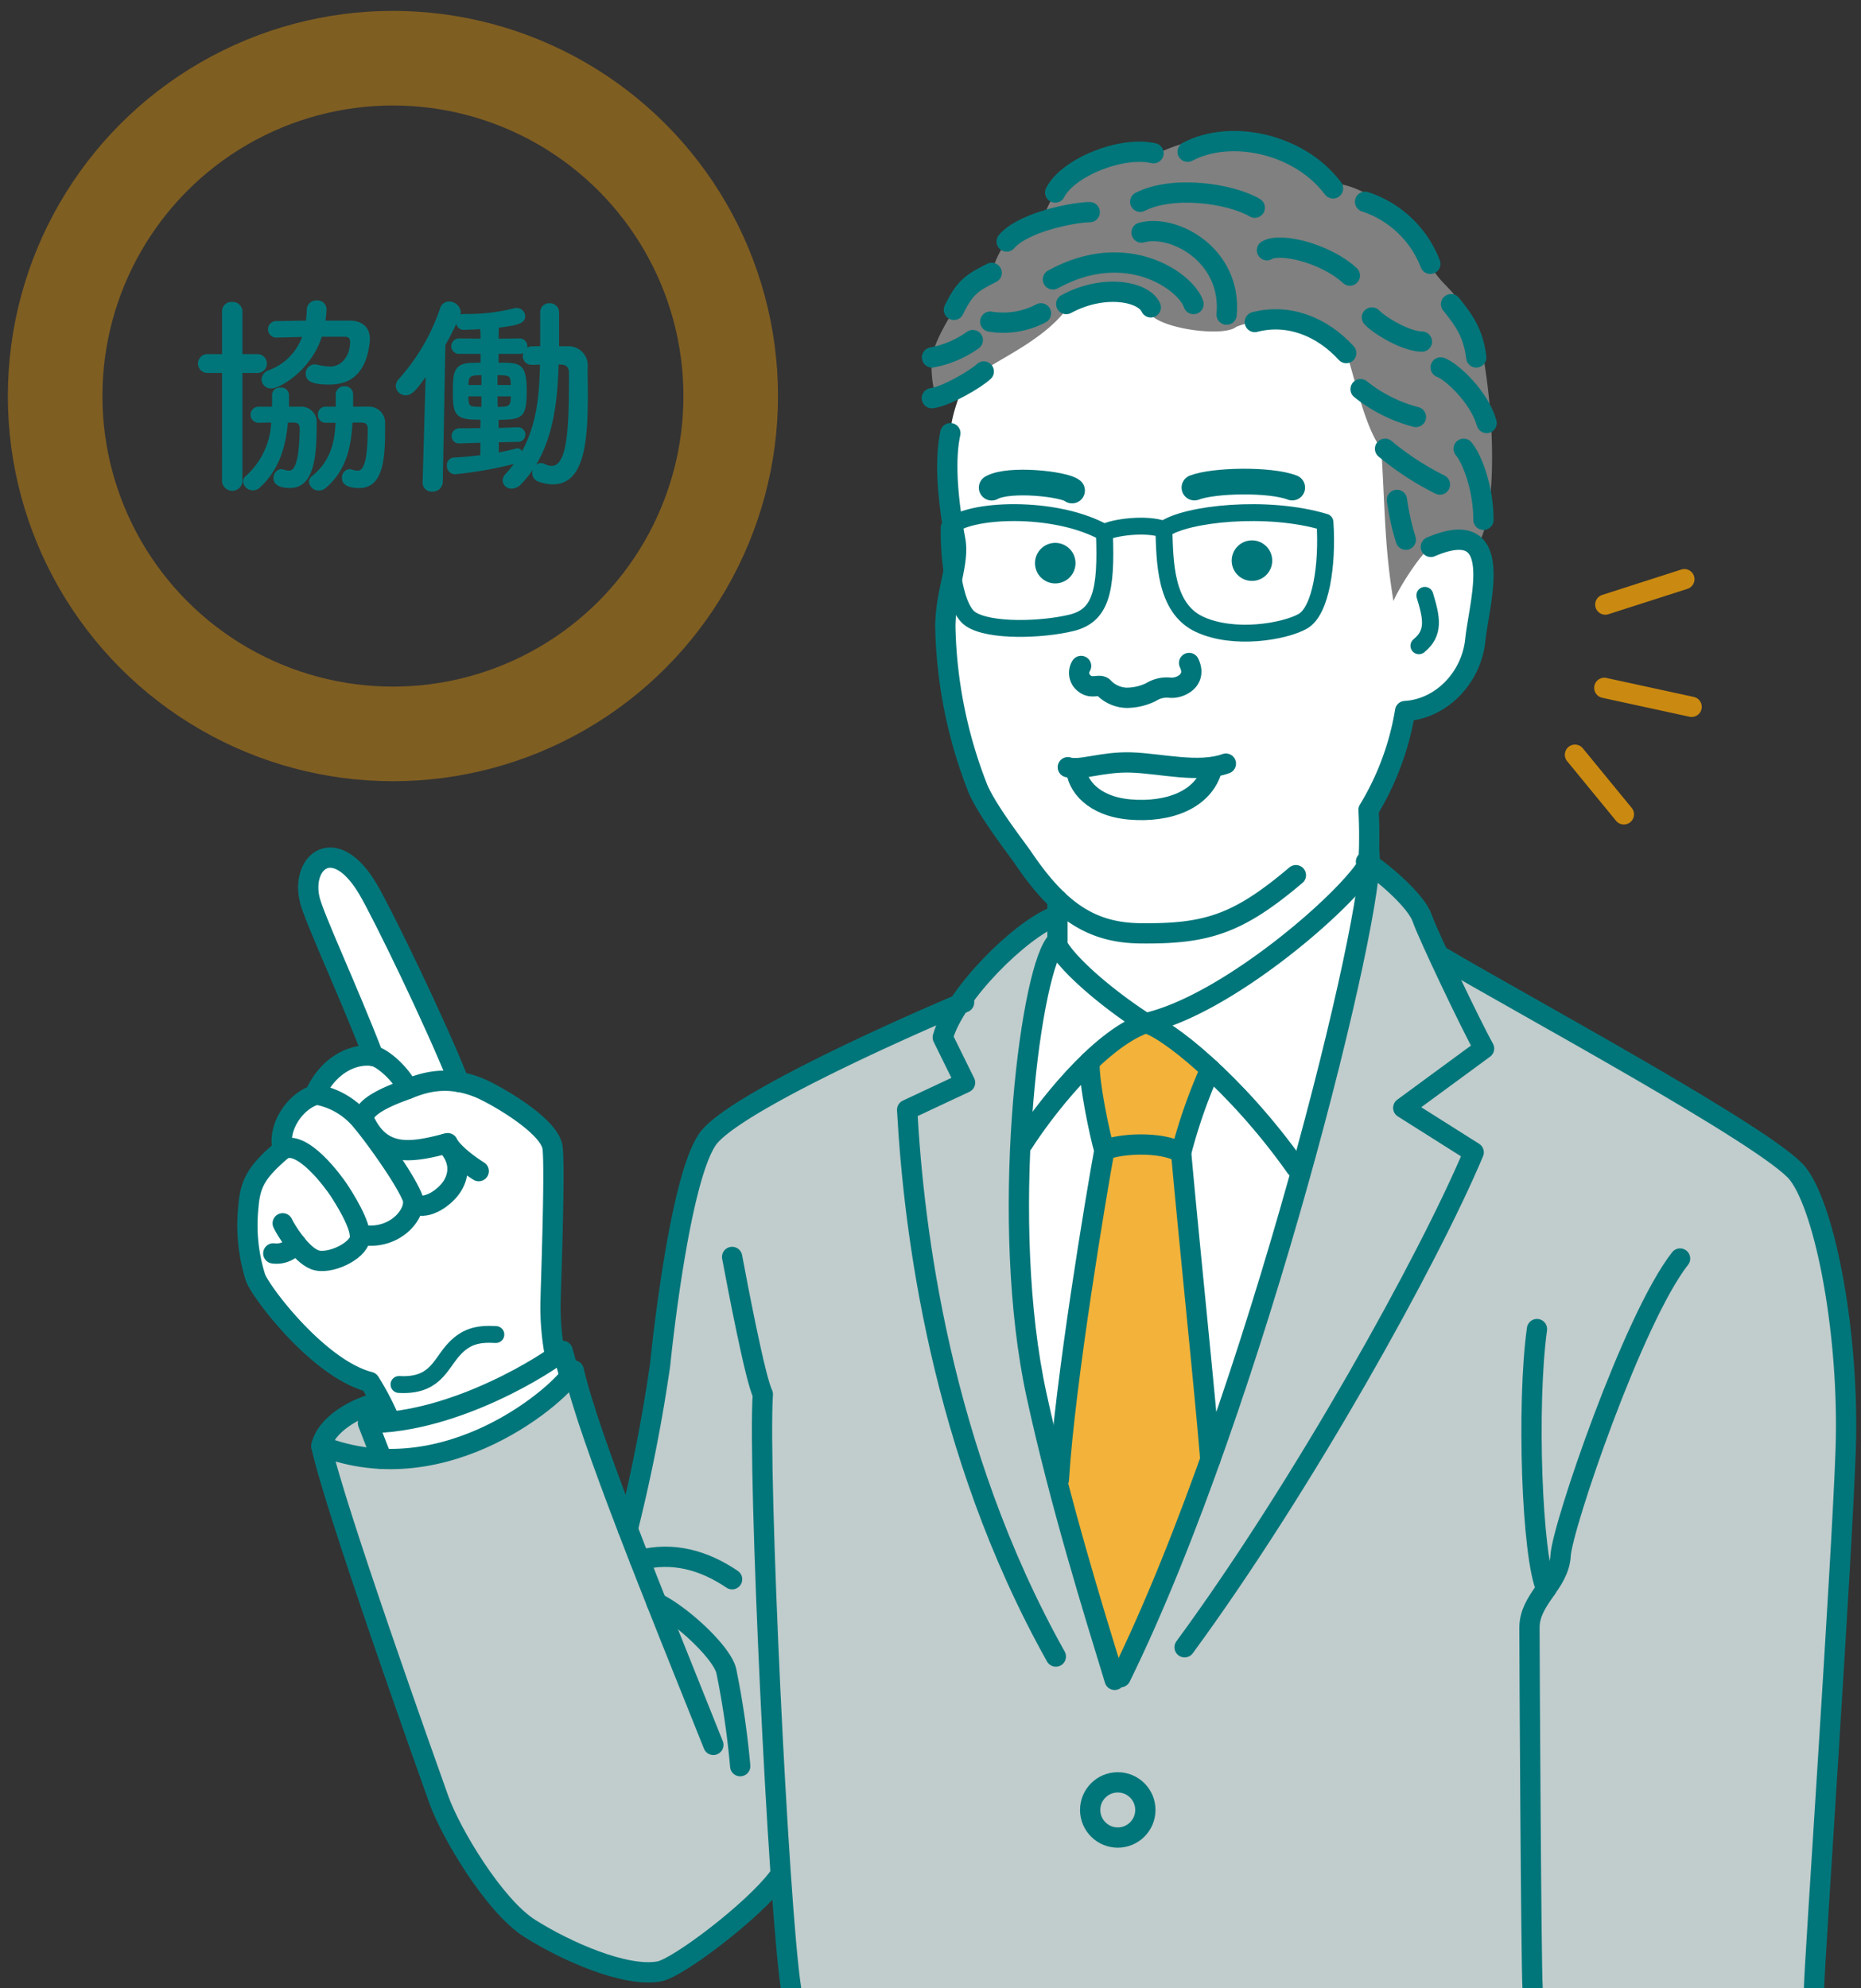 <svg xmlns="http://www.w3.org/2000/svg" xmlns:xlink="http://www.w3.org/1999/xlink" width="260" height="277.68" viewBox="0 0 260 277.68">
  <rect x="0" y="0" width="260" height="277.68" fill="#333333" stroke="none"/>
  <defs>
    <clipPath id="clip-path">
      <rect id="長方形_968" data-name="長方形 968" width="260" height="277.68" transform="translate(2789 672)" fill="#fff" stroke="#707070" stroke-width="1"/>
    </clipPath>
  </defs>
  <g id="マスクグループ_5" data-name="マスクグループ 5" transform="translate(-2789 -672)" clip-path="url(#clip-path)">
    <g id="アートワーク_16" data-name="アートワーク 16" transform="translate(2921.812 814.904)">
      <g id="グループ_16167" data-name="グループ 16167" transform="translate(-125.108 -134.776)">
        <g id="グループ_16165" data-name="グループ 16165" transform="translate(26.899 11.086)">
          <path id="パス_37610" data-name="パス 37610" d="M54.541,201.428,81.1,197.814h0a5.027,5.027,0,0,0,.564-.839c1.094,4.742,3.945,12.762,7.554,22.171a227.622,227.622,0,0,0,4.52-22.966c.276-2.763,2.763-25.967,6.63-31.492,3.3-4.707,25.644-14.83,35.837-19.114l-.009.018c3.553-5.137,9.549-10.461,13.055-11.774l43.46-7.666c2.616,1.657,7.059,5.58,7.842,7.866.265.775,1.132,2.741,2.233,5.128h0c10.538,6.274,46.041,25.4,49.908,30.373s7.228,22.593,6.676,38.578-4.42,72.433-4.42,75.148H112.016c-.432-2.849-.927-8.548-1.42-15.7l-.394.316c-3.454,4.611-13.937,12.554-16.554,13.052-4.766.908-13.2-2.871-18.143-6.008S64.5,261.647,62.82,256.942s-14.727-41.256-16.412-49.4C47.029,204.606,51.073,202.162,54.541,201.428Z" transform="translate(-36.112 -24.778)" fill="#c1cccc"/>
          <path id="パス_37611" data-name="パス 37611" d="M155.07,137.523l43.558-13.006c1.137,7.205-15.992,77.068-34.738,115.217l-.468.615c-2.971-9.683-7.6-24.54-10.9-39.684C147.271,176.632,151.423,142.5,155.07,137.523Z" transform="translate(-41.932 -24.686)" fill="#fff"/>
          <path id="パス_37612" data-name="パス 37612" d="M163.733,241.77c-2.211-7.207-5.338-17.282-8.158-28.207.838-13.673,5.274-40.09,6.357-45.993-.575-1.864-2.221-9.526-2.067-12.387a23.6,23.6,0,0,1,7.792-5.374c1.407.219,4.883,2.552,9.071,6.431a74.147,74.147,0,0,0-4.07,11.64c.932,10.669,3.419,34.493,4.073,42.909a300.052,300.052,0,0,1-12.53,30.365Z" transform="translate(-42.243 -26.106)" fill="#f09f08" opacity="0.8"/>
          <path id="パス_37613" data-name="パス 37613" d="M140.154,75.8c-.621-3.315-1.719-10.117-.683-14.881.272-5.284,5.348-13.674,6.8-16.16s8.137-12.616,29.825-9.738,28.1,12.742,29.645,18.646,1.7,16.367.859,23.135c10.635-4.558,6.768,7.6,6.216,12.983s-4.834,9.669-9.807,9.945a38.6,38.6,0,0,1-5.11,13.808,72.128,72.128,0,0,1,0,7.462c-2.625,4.834-19.59,19.752-31.184,22.329-5.725-3.683-10.985-8.378-12.277-10.865V126.1a35.879,35.879,0,0,1-4.873-5.966c-.725-1.075-4.818-6.29-6.217-9.5a65.157,65.157,0,0,1-4.576-22.706C138.811,82.938,140.776,79.118,140.154,75.8Z" transform="translate(-41.299 -19.631)" fill="#fff"/>
          <path id="パス_37614" data-name="パス 37614" d="M139.853,42.813c1.557-3.251,2.654-3.84,5.278-5.168a12.544,12.544,0,0,1,2.092-4.382,11.459,11.459,0,0,1,4.9-2.769A25.27,25.27,0,0,1,154,26.424c1.8-3.522,9.253-6.527,13.742-5.49l.685-.03c9.268-4.377,18.367-1.663,24.859,4.257,5.455.69,11.254,6.428,13.118,11.225.924,2.112,2.243,2.86,3.547,4.56a17.023,17.023,0,0,1,3.882,8.51c1.879,11.009,1.586,23.117-1.006,26.472h-.007c-1.016-1.2-2.927-1.47-6.34-.007-1.566,1.131-4.548,5.891-5.218,7.568-1.257-7.594-1.177-12.885-1.7-21.276-2.486-3.212-4.041-11.4-4.907-13.364-3.161-4.141-10.886-5.525-15.364-3.66-1.686,1.415-10.1.356-11.94-1.706-3.353-3.749-7.968-2.9-12.224-.183-3.118,3.737-8.57,6.231-10.847,7.819-1.319.92-4.989,3.679-6.936,3.913a15.093,15.093,0,0,1-.56-5.575C137.211,47.035,139.068,44.147,139.853,42.813Z" transform="translate(-41.185 -18.746)" fill="gray"/>
          <path id="パス_37615" data-name="パス 37615" d="M35.6,174.052c.26-3.391,1.285-5,4.793-7.977-.77-3.063,1.712-6.689,4.45-7.575,1.875-4.271,5.485-5.913,8.215-5.479-3.506-9.132-8.308-19.341-8.9-21.878-1.241-5.315,3.525-9.236,8.141-1.447,2.057,3.472,9.513,18.841,12.718,26.948l0,0a13.55,13.55,0,0,1,2.893.847c2,.828,9.8,5.2,10.189,8.344s-.285,20.323-.285,21.893a35.957,35.957,0,0,0,.66,7.259c-3.33,2.353-13.127,8.055-23.045,9.117a36.947,36.947,0,0,0-2.881-5.557c-7.082-1.793-15.184-12.475-15.954-14.57A24.266,24.266,0,0,1,35.6,174.052Z" transform="translate(-35.5 -24.73)" fill="#fff"/>
          <path id="パス_37616" data-name="パス 37616" d="M80.5,198.3l.99,3.568C78.77,205.3,67.995,213.95,55.239,213.379l-1.938-5C65.637,208.386,78.838,199.818,80.5,198.3Z" transform="translate(-36.5 -28.829)" fill="#fff"/>
          <path id="パス_37617" data-name="パス 37617" d="M177.071,111.85l.087.172c-1.174,4.406-6.1,6.244-11.545,5.772-5.047-.437-7.409-3.346-7.472-5.775v-.013c1.774-.052,4.37-.883,7.672-.78C169.254,111.333,173.535,112.333,177.071,111.85Z" transform="translate(-42.387 -23.939)" fill="#fff"/>
          <g id="グループ_16164" data-name="グループ 16164" transform="translate(0 0.495)">
            <path id="パス_37618" data-name="パス 37618" d="M139.47,62.493c-1.035,4.765.062,11.567.683,14.882s-1.342,7.134-1.384,12.125a65.166,65.166,0,0,0,4.576,22.707c1.4,3.211,5.492,8.426,6.217,9.5,5.08,7.527,9.572,10.565,16.427,10.646,9.324.109,13.675-1.283,21.756-8.12" transform="translate(-41.3 -21.697)" fill="none" stroke="#00767a" stroke-linecap="round" stroke-linejoin="round" stroke-width="2.832"/>
            <path id="パス_37619" data-name="パス 37619" d="M139.333,76.337c2.639-2.658,14.826-3.145,21.687.708.333,8.217-.5,11.6-4.6,12.6s-11.453,1.252-14.1-.529S139.256,78.688,139.333,76.337Z" transform="translate(-41.331 -22.357)" fill="none" stroke="#00767a" stroke-linecap="round" stroke-linejoin="round" stroke-width="2.36"/>
            <path id="パス_37620" data-name="パス 37620" d="M171.118,76.6c3-2.208,14.453-3.458,22.508-1.016.4,6-.578,12.428-3.106,13.849s-9.581,2.681-14.448.407S171.265,80.914,171.118,76.6Z" transform="translate(-43.117 -22.357)" fill="none" stroke="#00767a" stroke-linecap="round" stroke-linejoin="round" stroke-width="2.36"/>
            <path id="パス_37621" data-name="パス 37621" d="M162.31,77.157c1.133-.722,5.861-1.375,8.313-.445" transform="translate(-42.622 -22.47)" fill="none" stroke="#00767a" stroke-linecap="round" stroke-linejoin="round" stroke-width="2.36"/>
            <ellipse id="楕円形_1316" data-name="楕円形 1316" cx="2.832" cy="2.832" rx="2.832" ry="2.832" transform="translate(137.476 55.769)" fill="#00767a"/>
            <ellipse id="楕円形_1317" data-name="楕円形 1317" cx="2.832" cy="2.832" rx="2.832" ry="2.832" transform="translate(109.993 56.119)" fill="#00767a"/>
            <path id="パス_37622" data-name="パス 37622" d="M179.7,44.259c.748-8.287-7.333-12.707-11.891-11.464" transform="translate(-42.931 -20.018)" fill="none" stroke="#00767a" stroke-linecap="round" stroke-linejoin="round" stroke-width="2.832"/>
            <path id="パス_37623" data-name="パス 37623" d="M174.338,43.043c-1-3.108-9.289-9.155-19.644-3.442" transform="translate(-42.194 -20.279)" fill="none" stroke="#00767a" stroke-linecap="round" stroke-linejoin="round" stroke-width="2.832"/>
            <path id="パス_37624" data-name="パス 37624" d="M168.479,43.745c-1.035-2.279-6.628-3.273-11.814-.46" transform="translate(-42.305 -20.522)" fill="none" stroke="#00767a" stroke-linecap="round" stroke-linejoin="round" stroke-width="2.832"/>
            <path id="パス_37625" data-name="パス 37625" d="M152.505,44.759a11.343,11.343,0,0,1-7.088,1.16" transform="translate(-41.673 -20.701)" fill="none" stroke="#00767a" stroke-linecap="round" stroke-linejoin="round" stroke-width="2.832"/>
            <path id="パス_37626" data-name="パス 37626" d="M194.95,25.88c-4.749-6.319-14.346-8.287-20.316-5.124" transform="translate(-43.314 -19.27)" fill="none" stroke="#00767a" stroke-linecap="round" stroke-linejoin="round" stroke-width="2.832"/>
            <path id="パス_37627" data-name="パス 37627" d="M175.641,70.494c2.7-1.041,10.6-1.192,13.663,0" transform="translate(-43.371 -22.099)" fill="none" stroke="#00767a" stroke-linecap="round" stroke-linejoin="round" stroke-width="3.587"/>
            <path id="パス_37628" data-name="パス 37628" d="M156.861,70.915c-1.063-.9-8.773-1.78-11.231-.4" transform="translate(-41.685 -22.107)" fill="none" stroke="#00767a" stroke-linecap="round" stroke-linejoin="round" stroke-width="3.587"/>
            <path id="パス_37629" data-name="パス 37629" d="M158.85,96.919a1.842,1.842,0,0,0,.574,2.521c.993.731,2.076-.1,2.59.517a4.6,4.6,0,0,0,3.194,1.409,7.818,7.818,0,0,0,3.4-.795,4.161,4.161,0,0,1,2.68-.614c1.375.138,3.822-1.021,2.65-3.453" transform="translate(-42.412 -23.607)" fill="none" stroke="#00767a" stroke-linecap="round" stroke-linejoin="round" stroke-width="2.832"/>
            <path id="パス_37630" data-name="パス 37630" d="M156.9,111.887c1.687.554,4.728-.791,8.843-.662s9.435,1.54,13.24.16" transform="translate(-42.318 -24.433)" fill="none" stroke="#00767a" stroke-linecap="round" stroke-linejoin="round" stroke-width="2.832"/>
            <path id="パス_37631" data-name="パス 37631" d="M158.14,112.066c.063,2.429,2.426,5.338,7.472,5.775,5.443.472,10.371-1.366,11.545-5.772" transform="translate(-42.388 -24.481)" fill="none" stroke="#00767a" stroke-linecap="round" stroke-linejoin="round" stroke-width="2.832"/>
            <path id="パス_37632" data-name="パス 37632" d="M207.53,79.262c10.635-4.558,6.768,7.6,6.216,12.983s-4.834,9.669-9.807,9.945A38.6,38.6,0,0,1,198.829,116a72.128,72.128,0,0,1,0,7.462c-2.625,4.834-19.59,19.752-31.183,22.329-5.725-3.683-10.985-8.378-12.277-10.865v-6.358" transform="translate(-42.232 -22.583)" fill="none" stroke="#00767a" stroke-linecap="round" stroke-linejoin="round" stroke-width="2.832"/>
            <path id="パス_37633" data-name="パス 37633" d="M144.029,53.366c-1.173,1.1-5.308,3.492-7.254,3.726" transform="translate(-41.188 -21.185)" fill="none" stroke="#00767a" stroke-linecap="round" stroke-linejoin="round" stroke-width="2.832"/>
            <path id="パス_37634" data-name="パス 37634" d="M184.575,46.021c4.7-1.212,9.378.616,12.775,4.338" transform="translate(-43.872 -20.751)" fill="none" stroke="#00767a" stroke-linecap="round" stroke-linejoin="round" stroke-width="2.832"/>
            <path id="パス_37635" data-name="パス 37635" d="M200.236,55.981a20.585,20.585,0,0,0,7.732,3.882" transform="translate(-44.752 -21.331)" fill="none" stroke="#00767a" stroke-linecap="round" stroke-linejoin="round" stroke-width="2.832"/>
            <path id="パス_37636" data-name="パス 37636" d="M203.858,64.8a39.539,39.539,0,0,0,7.666,5" transform="translate(-44.955 -21.827)" fill="none" stroke="#00767a" stroke-linecap="round" stroke-linejoin="round" stroke-width="2.832"/>
            <path id="パス_37637" data-name="パス 37637" d="M205.614,72.371a34.437,34.437,0,0,0,1.243,5.558" transform="translate(-45.054 -22.252)" fill="none" stroke="#00767a" stroke-linecap="round" stroke-linejoin="round" stroke-width="2.832"/>
            <path id="パス_37638" data-name="パス 37638" d="M145.316,38.77c-2.624,1.328-3.721,1.917-5.278,5.168" transform="translate(-41.371 -20.365)" fill="none" stroke="#00767a" stroke-linecap="round" stroke-linejoin="round" stroke-width="2.832"/>
            <path id="パス_37639" data-name="パス 37639" d="M142.495,48.718a14.268,14.268,0,0,1-5.7,2.42" transform="translate(-41.189 -20.923)" fill="none" stroke="#00767a" stroke-linecap="round" stroke-linejoin="round" stroke-width="2.832"/>
            <path id="パス_37640" data-name="パス 37640" d="M159.455,29.785c-2.147,0-9.261,1.358-11.609,4.1" transform="translate(-41.81 -19.86)" fill="none" stroke="#00767a" stroke-linecap="round" stroke-linejoin="round" stroke-width="2.832"/>
            <path id="パス_37641" data-name="パス 37641" d="M168.772,21.052c-4.489-1.036-11.941,1.968-13.742,5.49" transform="translate(-42.213 -19.358)" fill="none" stroke="#00767a" stroke-linecap="round" stroke-linejoin="round" stroke-width="2.832"/>
            <path id="パス_37642" data-name="パス 37642" d="M200.9,28.249a14.681,14.681,0,0,1,9.116,8.67" transform="translate(-44.789 -19.774)" fill="none" stroke="#00767a" stroke-linecap="round" stroke-linejoin="round" stroke-width="2.832"/>
            <path id="パス_37643" data-name="パス 37643" d="M213.627,43.4c1.657,2.072,3.107,3.907,3.521,7.444" transform="translate(-45.504 -20.625)" fill="none" stroke="#00767a" stroke-linecap="round" stroke-linejoin="round" stroke-width="2.832"/>
            <path id="パス_37644" data-name="パス 37644" d="M212.09,52.762c1.554.552,5.417,4.158,6.423,7.764" transform="translate(-45.418 -21.151)" fill="none" stroke="#00767a" stroke-linecap="round" stroke-linejoin="round" stroke-width="2.832"/>
            <path id="パス_37645" data-name="パス 37645" d="M215.492,64.8c1.14,1.346,2.767,5.423,2.767,9.926" transform="translate(-45.609 -21.827)" fill="none" stroke="#00767a" stroke-linecap="round" stroke-linejoin="round" stroke-width="2.832"/>
            <path id="パス_37646" data-name="パス 37646" d="M186.376,35.4c1.98-1.151,8.366.532,11.585,3.538" transform="translate(-43.974 -20.155)" fill="none" stroke="#00767a" stroke-linecap="round" stroke-linejoin="round" stroke-width="2.832"/>
            <path id="パス_37647" data-name="パス 37647" d="M183.622,29c-3.4-2-11.407-3.157-16.01-.828" transform="translate(-42.92 -19.697)" fill="none" stroke="#00767a" stroke-linecap="round" stroke-linejoin="round" stroke-width="2.832"/>
            <path id="パス_37648" data-name="パス 37648" d="M201.912,45.368c1.114,1.152,4.717,3.335,6.988,3.373" transform="translate(-44.846 -20.735)" fill="none" stroke="#00767a" stroke-linecap="round" stroke-linejoin="round" stroke-width="2.832"/>
            <path id="パス_37649" data-name="パス 37649" d="M208.87,93.537c2.21-1.8,1.8-3.867.829-7.044" transform="translate(-45.237 -23.045)" fill="none" stroke="#00767a" stroke-linecap="round" stroke-linejoin="round" stroke-width="2.36"/>
            <path id="パス_37650" data-name="パス 37650" d="M199.452,124.517c1.137,7.205-15.992,77.068-34.738,115.217" transform="translate(-42.757 -25.18)" fill="none" stroke="#00767a" stroke-linecap="round" stroke-linejoin="round" stroke-width="2.832"/>
            <path id="パス_37651" data-name="パス 37651" d="M212.09,139.919c10.538,6.273,46.041,25.4,49.908,30.372s7.229,22.594,6.676,38.578-4.42,72.433-4.42,75.148" transform="translate(-45.418 -26.045)" fill="none" stroke="#00767a" stroke-linecap="round" stroke-linejoin="round" stroke-width="2.832"/>
            <path id="パス_37652" data-name="パス 37652" d="M188.391,169.952c-8.331-11.809-18.368-19.729-21.032-20.143-6.669,2.348-14.365,12.473-17.079,16.757" transform="translate(-41.946 -26.601)" fill="none" stroke="#00767a" stroke-linecap="round" stroke-linejoin="round" stroke-width="2.832"/>
            <path id="パス_37653" data-name="パス 37653" d="M138.751,146.729c-10.193,4.284-32.541,14.407-35.837,19.114-3.867,5.525-6.354,28.73-6.63,31.492a227.9,227.9,0,0,1-4.52,22.966" transform="translate(-38.66 -26.428)" fill="none" stroke="#00767a" stroke-linecap="round" stroke-linejoin="round" stroke-width="2.832"/>
            <path id="パス_37654" data-name="パス 37654" d="M159.865,155.5c-.155,2.859,1.492,10.525,2.067,12.39-1.083,5.9-5.519,32.323-6.357,46" transform="translate(-42.244 -26.92)" fill="none" stroke="#00767a" stroke-linecap="round" stroke-linejoin="round" stroke-width="2.832"/>
            <path id="パス_37655" data-name="パス 37655" d="M177.749,156.617a74.059,74.059,0,0,0-4.074,11.646c.933,10.67,3.419,34.5,4.074,42.911" transform="translate(-43.26 -26.983)" fill="none" stroke="#00767a" stroke-linecap="round" stroke-linejoin="round" stroke-width="2.832"/>
            <path id="パス_37656" data-name="パス 37656" d="M173.037,168.889c-2.9-1.657-8.815-1.243-10.727-.311" transform="translate(-42.622 -27.609)" fill="none" stroke="#00767a" stroke-linecap="round" stroke-linejoin="round" stroke-width="2.832"/>
            <path id="パス_37657" data-name="パス 37657" d="M246.277,184.638c-6.581,8.4-16.484,37.542-16.691,41.479s-4.351,6.077-4.351,10.083.232,47.842.439,50.328" transform="translate(-46.156 -28.557)" fill="none" stroke="#00767a" stroke-linecap="round" stroke-linejoin="round" stroke-width="2.832"/>
            <path id="パス_37658" data-name="パス 37658" d="M226.3,195.078c-1.45,10.519-.732,31.738,1.3,36.289" transform="translate(-46.173 -29.143)" fill="none" stroke="#00767a" stroke-linecap="round" stroke-linejoin="round" stroke-width="2.832"/>
            <path id="パス_37659" data-name="パス 37659" d="M107.209,184.4c.715,3.811,3.218,17.024,4.29,19.175-.715,10.73,2.144,71.157,3.932,82.943" transform="translate(-39.527 -28.543)" fill="none" stroke="#00767a" stroke-linecap="round" stroke-linejoin="round" stroke-width="2.832"/>
            <path id="パス_37660" data-name="パス 37660" d="M101.172,253.5c-8.218-20.511-17.334-42.887-19.509-52.313-1.451,3-17.781,17.4-35.255,10.566,1.686,8.144,14.732,44.7,16.412,49.4s7.739,14.831,12.685,17.968,13.377,6.915,18.143,6.008c2.618-.5,13.1-8.442,16.554-13.052" transform="translate(-36.113 -29.486)" fill="none" stroke="#00767a" stroke-linecap="round" stroke-linejoin="round" stroke-width="2.832"/>
            <path id="パス_37661" data-name="パス 37661" d="M81.486,201.867,80.5,198.3c-1.657,1.52-14.859,10.088-27.195,10.083l1.941,5.005" transform="translate(-36.5 -29.324)" fill="none" stroke="#00767a" stroke-linecap="round" stroke-linejoin="round" stroke-width="2.832"/>
            <path id="パス_37662" data-name="パス 37662" d="M46.408,212.02c.621-2.935,4.665-5.379,8.133-6.113" transform="translate(-36.113 -29.751)" fill="none" stroke="#00767a" stroke-linecap="round" stroke-linejoin="round" stroke-width="2.832"/>
            <path id="パス_37663" data-name="パス 37663" d="M79.439,196.843a35.967,35.967,0,0,1-.66-7.26c0-1.571.67-18.75.285-21.893s-8.187-7.516-10.189-8.344c-5.263-2.176-8.855-.294-10.655.362-3.851,1.4-6.057,2.9-5.391,4.292,2.483,5.184,6.736,4.328,11.585,3.049.514,1.088,2.408,2.693,4.333,3.9" transform="translate(-36.467 -27.079)" fill="none" stroke="#00767a" stroke-linecap="round" stroke-linejoin="round" stroke-width="2.832"/>
            <path id="パス_37664" data-name="パス 37664" d="M57.869,159.262c-.872-2.019-3.554-4.4-4.809-4.6-2.731-.434-6.34,1.208-8.215,5.479-2.738.886-5.22,4.513-4.45,7.575-3.508,2.982-4.532,4.586-4.792,7.977a24.253,24.253,0,0,0,.99,9.926c.77,2.1,8.872,12.777,15.954,14.57a36.9,36.9,0,0,1,2.882,5.56" transform="translate(-35.5 -26.87)" fill="none" stroke="#00767a" stroke-linecap="round" stroke-linejoin="round" stroke-width="2.832"/>
            <path id="パス_37665" data-name="パス 37665" d="M64.564,167.645c2.071,2.087,1.933,4.253.951,5.864s-3.534,3.391-5.2,2.609" transform="translate(-36.894 -27.602)" fill="none" stroke="#00767a" stroke-linecap="round" stroke-linejoin="round" stroke-width="2.832"/>
            <path id="パス_37666" data-name="パス 37666" d="M40.686,168.486c2.739-1.511,7.168,4.653,7.809,5.621s3.232,4.976,2.975,6.789-4.359,3.767-6.334,2.982-4.065-4.237-4.45-5.084" transform="translate(-35.792 -27.636)" fill="none" stroke="#00767a" stroke-linecap="round" stroke-linejoin="round" stroke-width="2.832"/>
            <path id="パス_37667" data-name="パス 37667" d="M46.058,160.447a10.514,10.514,0,0,1,6.13,3.854c1.142,1.319,5.709,7.5,6.893,10.393.846,2.072-2.331,6.216-7.309,5.251" transform="translate(-36.093 -27.198)" fill="none" stroke="#00767a" stroke-linecap="round" stroke-linejoin="round" stroke-width="2.832"/>
            <path id="パス_37668" data-name="パス 37668" d="M53.564,153.02c-3.506-9.132-8.308-19.341-8.9-21.878-1.241-5.315,3.525-9.236,8.141-1.447,2.057,3.472,9.513,18.841,12.718,26.948" transform="translate(-36.004 -25.225)" fill="none" stroke="#00767a" stroke-linecap="round" stroke-linejoin="round" stroke-width="2.832"/>
            <path id="パス_37669" data-name="パス 37669" d="M71.431,195.882c-2.486-.139-4.244.207-6.04,2.278s-2.568,4.97-7.493,4.7" transform="translate(-36.758 -29.187)" fill="none" stroke="#00767a" stroke-linecap="round" stroke-linejoin="round" stroke-width="2.36"/>
            <path id="パス_37670" data-name="パス 37670" d="M42.448,182.421a3.3,3.3,0,0,1-3.155,1.375" transform="translate(-35.713 -28.432)" fill="none" stroke="#00767a" stroke-linecap="round" stroke-linejoin="round" stroke-width="2.832"/>
            <path id="パス_37671" data-name="パス 37671" d="M96.033,235.61c3.453,1.657,9.193,6.945,9.746,9.552a119.764,119.764,0,0,1,1.933,13.243" transform="translate(-38.9 -31.419)" fill="none" stroke="#00767a" stroke-linecap="round" stroke-linejoin="round" stroke-width="2.832"/>
            <path id="パス_37672" data-name="パス 37672" d="M93.539,229.239c4.572-1.191,8.924-.017,12.9,2.676" transform="translate(-38.76 -31.036)" fill="none" stroke="#00767a" stroke-linecap="round" stroke-linejoin="round" stroke-width="2.832"/>
            <path id="パス_37673" data-name="パス 37673" d="M154.69,138.046c-3.647,4.973-7.8,39.109-2.55,63.142,3.306,15.142,7.932,30,10.9,39.684" transform="translate(-41.911 -25.94)" fill="none" stroke="#00767a" stroke-linecap="round" stroke-linejoin="round" stroke-width="2.832"/>
            <path id="パス_37674" data-name="パス 37674" d="M153.761,134.022c-4.723,1.77-13.977,10.818-15.667,16.885l3.113,6.32-8.09,3.792c.9,16.469,4.575,47.435,20.775,76.368" transform="translate(-40.982 -25.714)" fill="none" stroke="#00767a" stroke-linecap="round" stroke-linejoin="round" stroke-width="2.832"/>
            <path id="パス_37675" data-name="パス 37675" d="M199.527,125.9c2.617,1.657,7.06,5.58,7.842,7.866s6.792,14.924,8.656,18.239l-11.291,8.288,9.841,6.215c-6.254,14.9-23.828,46.568-40.389,69.13" transform="translate(-43.289 -25.258)" fill="none" stroke="#00767a" stroke-linecap="round" stroke-linejoin="round" stroke-width="2.832"/>
            <circle id="楕円形_1318" data-name="楕円形 1318" cx="3.855" cy="3.855" r="3.855" transform="translate(117.705 229.246)" fill="none" stroke="#00767a" stroke-linecap="round" stroke-linejoin="round" stroke-width="2.832"/>
          </g>
        </g>
        <ellipse id="楕円形_1319" data-name="楕円形 1319" cx="47.192" cy="47.192" rx="47.192" ry="47.192" fill="none" stroke="#f09f08" stroke-miterlimit="10" stroke-width="13.214" opacity="0.4"/>
        <g id="グループ_16166" data-name="グループ 16166" transform="translate(19.962 33.839)">
          <path id="パス_37676" data-name="パス 37676" d="M31.507,52.984H29.529a1.321,1.321,0,1,1,0-2.639h1.978V44.381a1.3,1.3,0,0,1,1.408-1.319,1.338,1.338,0,0,1,1.439,1.319v5.964h2.1a1.319,1.319,0,0,1,0,2.639h-2.1v15.2a1.435,1.435,0,0,1-2.848,0Zm9.2,6.923c-.3,3.327-1.2,6.595-3.925,9.082a1.413,1.413,0,0,1-.959.39,1.376,1.376,0,0,1-1.379-1.229,1.035,1.035,0,0,1,.39-.78,10.665,10.665,0,0,0,3.538-7.463c-.69,0-1.35.029-1.83.029a1.126,1.126,0,0,1,0-2.247h1.949V56.04a1.065,1.065,0,0,1,1.168-1.019,1.075,1.075,0,0,1,1.2,1.019v1.649h1.648A2.148,2.148,0,0,1,44.725,60c0,4.016-.15,9.051-3.716,9.051-.361,0-2.308,0-2.308-1.35a1.182,1.182,0,0,1,1.049-1.288,1.6,1.6,0,0,1,.329.06,3.157,3.157,0,0,0,.78.149c.42,0,1.409-.149,1.5-5.844,0-.63-.27-.84-.78-.869ZM49.341,45.67c1.858,0,2.817,1.049,2.817,2.547a3.159,3.159,0,0,1-.029.51c-.51,4.376-2.7,5.874-5.636,5.874-2.159,0-3.3-.36-3.3-1.528a1.26,1.26,0,0,1,1.288-1.289,2.329,2.329,0,0,1,.42.06,7.976,7.976,0,0,0,1.708.24c1.618,0,2.787-1.5,2.787-3.447,0-.54-.27-.719-.749-.719H45.445c-1.47,4.646-5.816,7.223-7.044,7.223a1.3,1.3,0,0,1-1.379-1.259,1.435,1.435,0,0,1,1.018-1.288,7.813,7.813,0,0,0,4.647-4.647c-1.079.03-3.417.091-3.538.091a1.156,1.156,0,1,1,0-2.308c1.439,0,2.758-.06,4.076-.06a12.373,12.373,0,0,0,.121-1.559,1.318,1.318,0,0,1,1.408-1.259A1.249,1.249,0,0,1,46.1,44.111a13.605,13.605,0,0,1-.149,1.559Zm.389,14.237c-.179,3.386-.868,6.714-3.746,9.142a1.521,1.521,0,0,1-.93.36,1.382,1.382,0,0,1-1.408-1.229,1.073,1.073,0,0,1,.45-.81c2.517-2.038,3.147-4.646,3.267-7.434H45.984A1.068,1.068,0,0,1,44.905,58.8a1.038,1.038,0,0,1,1.05-1.109h1.437V56.04a1.154,1.154,0,0,1,1.23-1.2,1.138,1.138,0,0,1,1.2,1.168v1.678h2.128A2.245,2.245,0,0,1,54.287,60v1.2c0,4.467-.54,7.854-3.627,7.854-.749,0-2.4-.12-2.4-1.379a1.152,1.152,0,0,1,1.019-1.259,1.534,1.534,0,0,1,.359.06,3.354,3.354,0,0,0,.81.149c.569,0,1.409-.448,1.409-5.844,0-.63-.271-.84-.811-.869Z" transform="translate(-28.15 -42.852)" fill="#00767a"/>
          <path id="パス_37677" data-name="パス 37677" d="M69.237,62.734l-2.848.091h-.06A1.016,1.016,0,0,1,65.221,61.8a1.08,1.08,0,0,1,1.168-1.08l2.848-.03.029-1.168c-.42,0-.809-.03-1.168-.03-2.7-.121-2.7-1.35-2.7-4.227,0-2.458.269-3.627,2.607-3.687.42,0,.839-.03,1.259-.03V50.325H66.3a1.08,1.08,0,1,1,0-2.158l2.966.029c0-.479-.029-.928-.029-1.319-1.019.059-1.828.059-2.219.09h-.059a1.031,1.031,0,0,1-1.079-.839q-.719,1.529-1.529,2.968l-.36,19.121a1.4,1.4,0,0,1-1.469,1.35,1.256,1.256,0,0,1-1.349-1.288v-.061l.419-14.656c-1.168,1.619-1.857,2.547-2.786,2.547a1.365,1.365,0,0,1-1.38-1.319,1.427,1.427,0,0,1,.42-.958,28.207,28.207,0,0,0,5.785-9.921,1.277,1.277,0,0,1,1.229-.9,1.636,1.636,0,0,1,1.648,1.5,1.538,1.538,0,0,1-.059.329,1.233,1.233,0,0,1,.479-.09h.51A26.064,26.064,0,0,0,74,43.941a1.267,1.267,0,0,1,.33-.029A1.169,1.169,0,0,1,75.5,45.08c0,1.079-1.319,1.259-3.686,1.588,0,.449-.03.959-.03,1.528l2.878-.029A1.075,1.075,0,0,1,75.8,49.275v.18a1.252,1.252,0,0,1,.69-.18l1.108-.029V44.57a1.249,1.249,0,0,1,1.289-1.319,1.28,1.28,0,0,1,1.349,1.319v4.676l1.049.029A2.683,2.683,0,0,1,84.224,52.3c0,1.168.03,2.458.03,3.717,0,6.384-.42,12.529-4.886,12.529a5.942,5.942,0,0,1-2.038-.39,1.236,1.236,0,0,1-.839-1.2,1.341,1.341,0,0,1,.09-.479A13.86,13.86,0,0,1,74.9,68.549a1.832,1.832,0,0,1-1.289.6,1.207,1.207,0,0,1-1.259-1.138,1.416,1.416,0,0,1,.42-.93A16.4,16.4,0,0,0,73.913,65.7,54.3,54.3,0,0,1,65.7,67.139a1.155,1.155,0,0,1-1.138-1.229A1.037,1.037,0,0,1,65.52,64.8c1.2-.059,2.487-.18,3.717-.329Zm.15-6.474H67.559c0,.21.029.39.029.539.06.72.21.87,1.05.9.24,0,.51.03.749.03Zm0-2.967c-.27,0-.541.03-.78.03-.93.059-.989.51-1.019,1.049v.3h1.8Zm4.076.959c-.03-.659-.179-.9-1.019-.929-.24,0-.539-.03-.809-.03v1.379h1.858ZM71.635,56.26l.029,1.469c.27,0,.54-.03.81-.03.66-.029.959-.269.989-.929,0-.179.03-.329.03-.51Zm.18,6.414v1.408c.9-.149,1.707-.36,2.457-.54a.392.392,0,0,1,.18-.029.685.685,0,0,1,.6.42c2.1-3.807,2.428-8.033,2.518-12.109-.36,0-.72.03-1.079.03h-.06a1.209,1.209,0,0,1-1.259-1.259,1.507,1.507,0,0,1,.06-.39,1.071,1.071,0,0,1-.569.12H71.785v1.229c2.907,0,3.926,0,3.926,3.807,0,3.747-.45,4.167-3.926,4.167v1.138l2.637-.09h.03a1.022,1.022,0,1,1-.03,2.039ZM77,65.851a.948.948,0,0,1,.689-.27,1.183,1.183,0,0,1,.54.12,2.232,2.232,0,0,0,.958.27c2.338,0,2.428-5.994,2.428-13.009,0-.839-.449-1.108-1.019-1.138-.15,0-.269-.03-.42-.03C80.027,56.469,79.548,61.655,77,65.851Z" transform="translate(-29.794 -42.861)" fill="#00767a"/>
        </g>
        <path id="パス_37678" data-name="パス 37678" d="M235.023,87.147a1.41,1.41,0,0,1,.92-.931l11.046-3.545a1.415,1.415,0,1,1,.865,2.695l-11.045,3.545a1.415,1.415,0,0,1-1.786-1.764Z" transform="translate(-19.802 -11.246)" fill="#f09f08" opacity="0.8"/>
        <path id="パス_37679" data-name="パス 37679" d="M234.876,99.682a1.416,1.416,0,0,1,1.653-.965l12.2,2.65a1.415,1.415,0,1,1-.6,2.766l-12.2-2.65a1.415,1.415,0,0,1-1.084-1.684C234.854,99.76,234.865,99.72,234.876,99.682Z" transform="translate(-19.794 -12.149)" fill="#f09f08" opacity="0.8"/>
        <path id="パス_37680" data-name="パス 37680" d="M230.535,109.576a1.4,1.4,0,0,1,.455-.677,1.415,1.415,0,0,1,1.992.2l6.829,8.324a1.416,1.416,0,0,1-2.189,1.8l-6.83-8.324A1.414,1.414,0,0,1,230.535,109.576Z" transform="translate(-19.55 -12.705)" fill="#f09f08" opacity="0.8"/>
      </g>
    </g>
  </g>
</svg>
